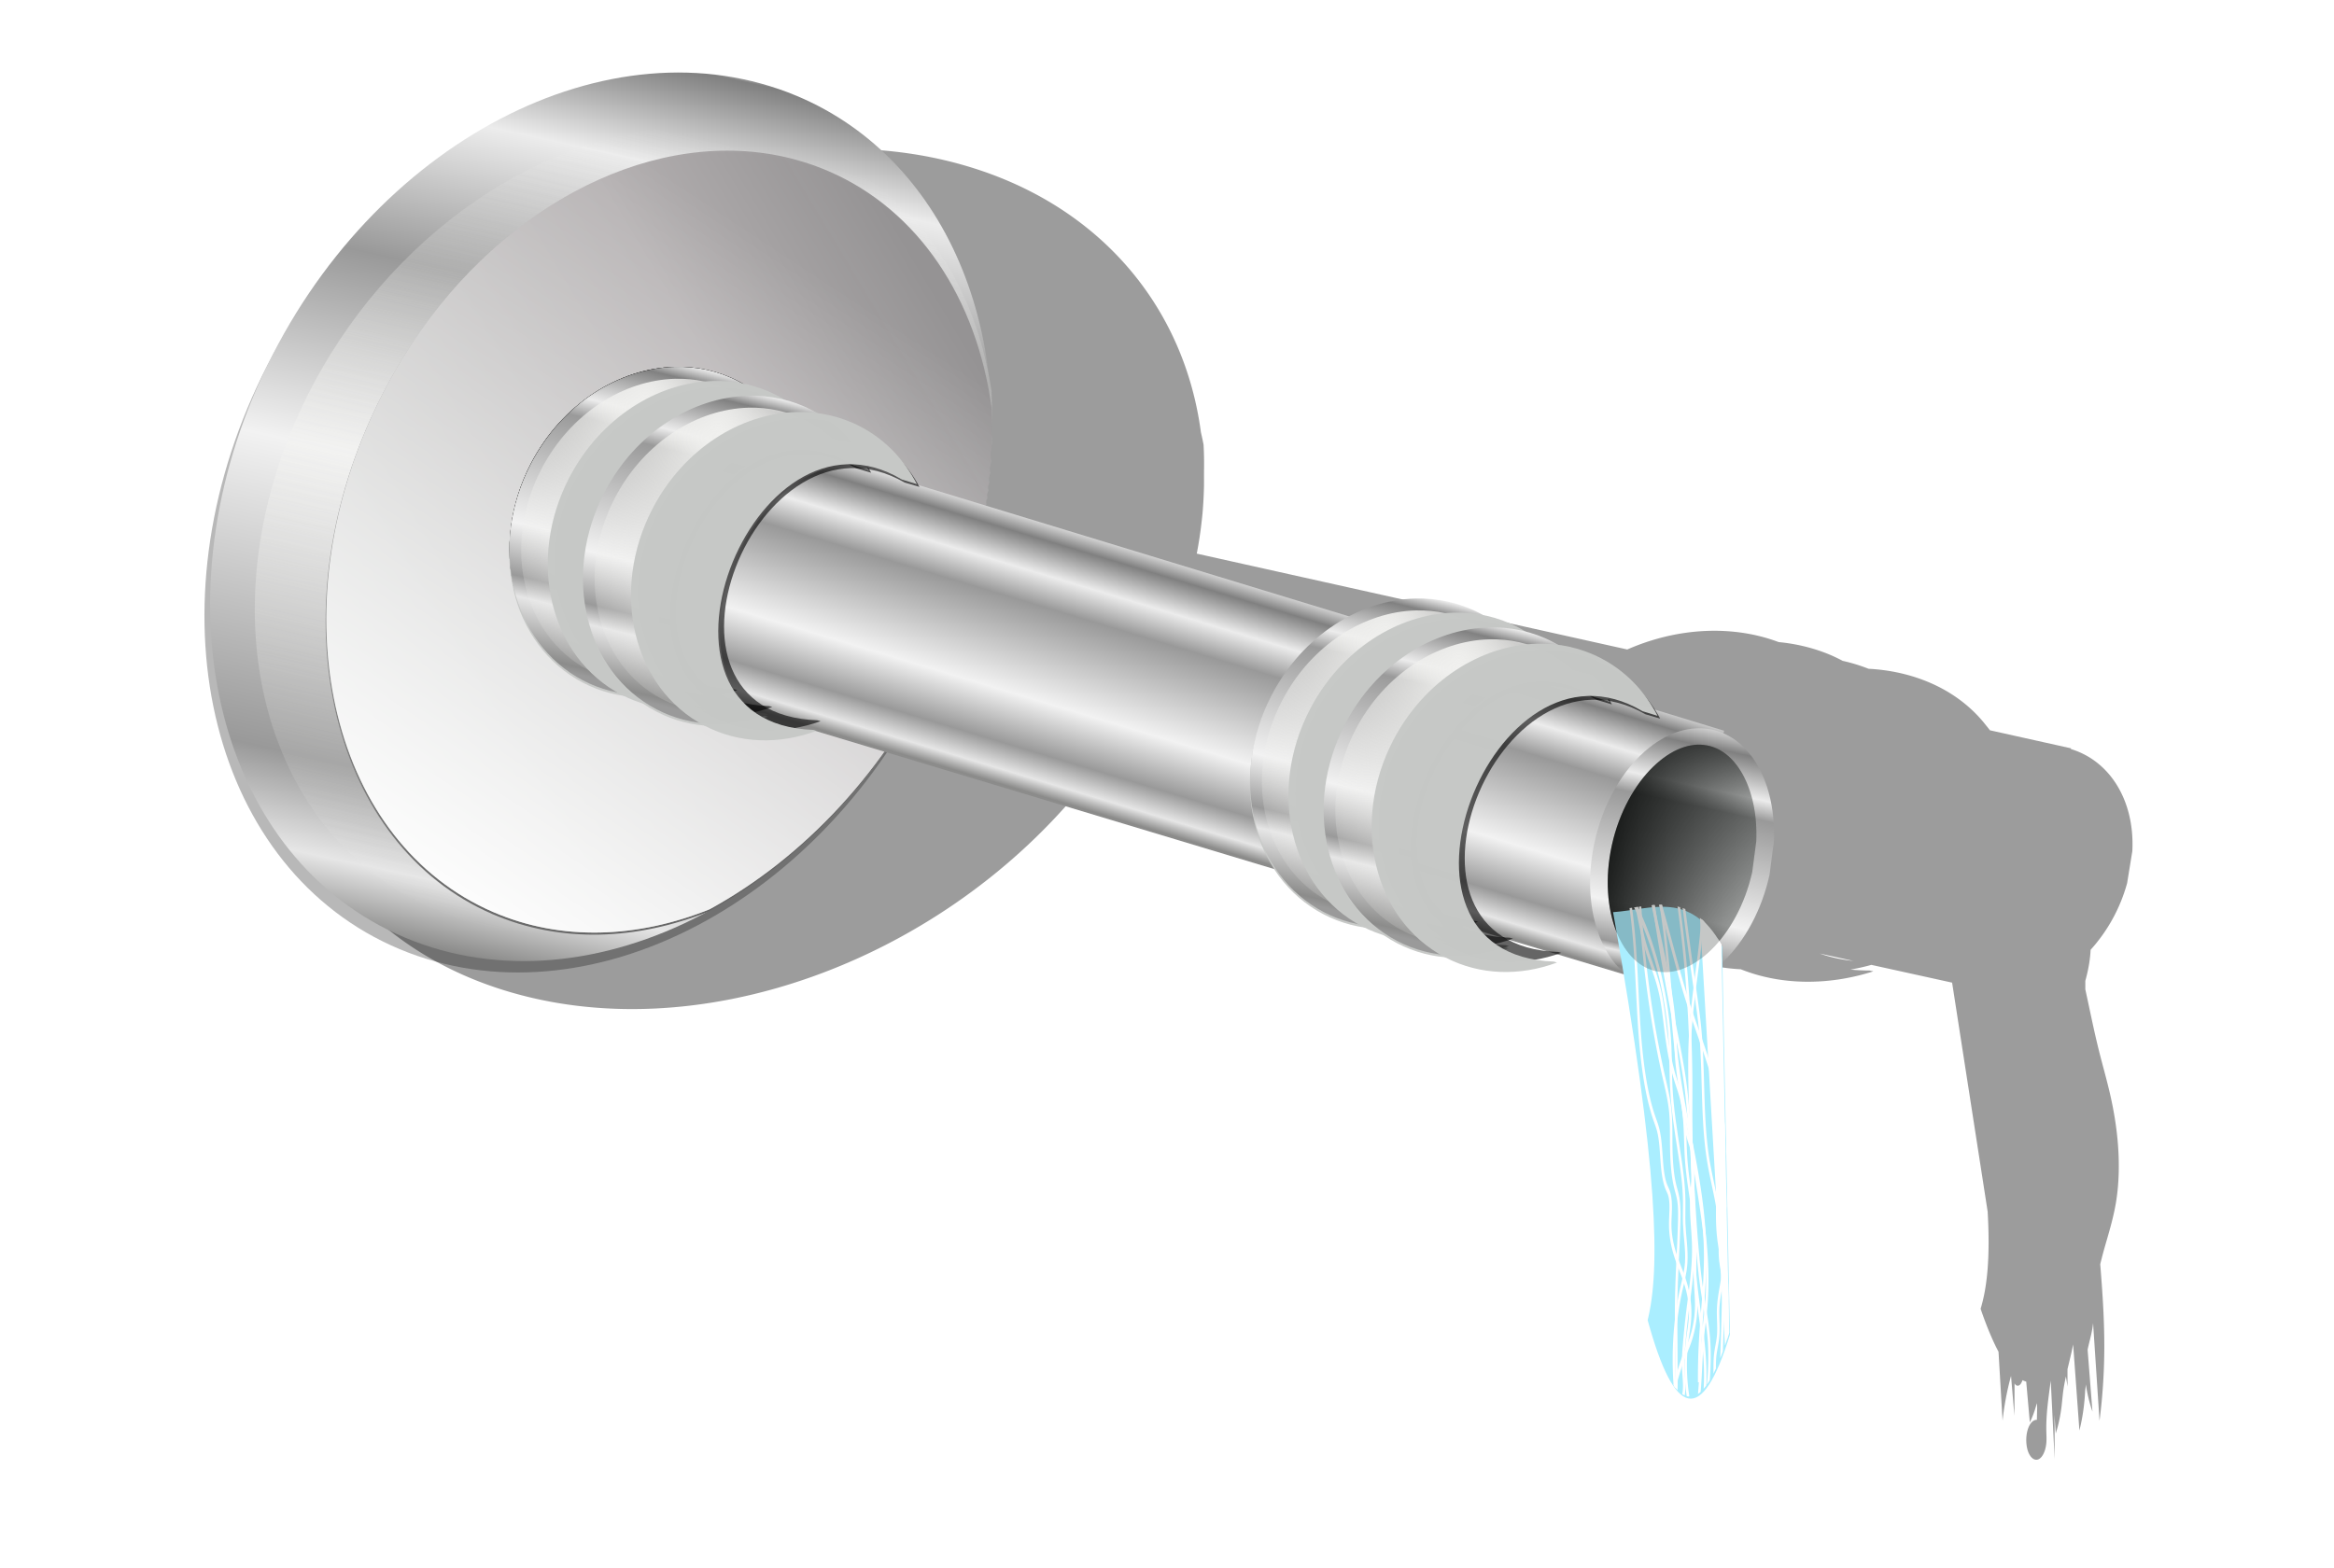 <svg xmlns="http://www.w3.org/2000/svg" xmlns:xlink="http://www.w3.org/1999/xlink" viewBox="0 0 744.09 500"><defs><linearGradient id="a"><stop offset="0" stop-color="#999"/><stop offset=".022" stop-color="#8b8b8a"/><stop offset=".19" stop-color="#e6e6e6"/><stop offset=".251" stop-color="#999"/><stop offset=".408" stop-color="#f2f2f2"/><stop offset=".768" stop-color="#999"/><stop offset=".827" stop-color="#ececec"/><stop offset=".955" stop-color="gray"/><stop offset="1" stop-color="#f2f2f2"/></linearGradient><linearGradient id="f" y2="1512.4" gradientUnits="userSpaceOnUse" x2="-184.29" gradientTransform="translate(-157.14 -65.714)" y1="1668.1" x1="-444.29"><stop offset="0" stop-color="#c6c8c6" stop-opacity=".992"/><stop offset=".675" stop-color="#b5b1b2"/><stop offset="1" stop-color="#959394" stop-opacity=".992"/></linearGradient><linearGradient id="e" y2="1403" gradientUnits="userSpaceOnUse" x2="136.08" y1="1747.8" x1="202.59"><stop offset="0" stop-color="#999"/><stop offset=".022" stop-color="#8b8b8a"/><stop offset=".092" stop-color="#e6e6e6"/><stop offset=".192" stop-color="#999"/><stop offset=".516" stop-color="#f2f2f2"/><stop offset=".727" stop-color="#999"/><stop offset=".884" stop-color="#ececec"/><stop offset=".988" stop-color="gray"/><stop offset="1" stop-color="#f2f2f2"/></linearGradient><linearGradient id="i" y2="1432.6" gradientUnits="userSpaceOnUse" x2="-386.24" y1="1696.1" x1="-560.28"><stop offset="0" stop-color="#fff"/><stop offset="1" stop-color="#fff" stop-opacity="0"/></linearGradient><linearGradient id="n" y2="1627.6" xlink:href="#a" gradientUnits="userSpaceOnUse" x2="-216.88" gradientTransform="translate(93.944 73.741)" y1="1761" x1="-249.09"/><linearGradient id="b"><stop offset="0" stop-color="#f0f0ee"/><stop offset="1" stop-color="#f0f0ee" stop-opacity="0"/></linearGradient><linearGradient id="p" y2="1608.3" gradientUnits="userSpaceOnUse" x2="-2.095" y1="1735" x1="-5.474"><stop offset="0" stop-color="#999"/><stop offset=".057" stop-color="#8b8b8a"/><stop offset=".111" stop-color="#e6e6e6"/><stop offset=".137" stop-color="#999"/><stop offset=".283" stop-color="#f2f2f2"/><stop offset=".685" stop-color="#999"/><stop offset=".757" stop-color="#ececec"/><stop offset=".905" stop-color="gray"/><stop offset="1" stop-color="#f2f2f2"/></linearGradient><linearGradient id="q" y2="1662.3" gradientUnits="userSpaceOnUse" x2="36.184" y1="1670" x1="-47.763"><stop offset="0"/><stop offset="1" stop-opacity="0"/></linearGradient><linearGradient id="j" y2="1679.3" gradientUnits="userSpaceOnUse" x2="-146.86" gradientTransform="translate(-174.29 -158.57)" y1="1796.5" x1="-182.23"><stop offset="0" stop-color="#999"/><stop offset=".082" stop-color="#8b8b8a"/><stop offset=".131" stop-color="#e6e6e6"/><stop offset=".22" stop-color="#999"/><stop offset=".392" stop-color="#f2f2f2"/><stop offset=".705" stop-color="#999"/><stop offset=".811" stop-color="#ececec"/><stop offset=".925" stop-color="gray"/><stop offset="1" stop-color="#f2f2f2"/></linearGradient><linearGradient id="h" y2="1360" gradientUnits="userSpaceOnUse" x2="-466.48" y1="1702.2" x1="-544.53"><stop offset="0" stop-color="#f2f2f0" stop-opacity="0"/><stop offset=".541" stop-color="#f2f2f0"/><stop offset="1" stop-color="#f2f2f0" stop-opacity="0"/></linearGradient><filter id="d" color-interpolation-filters="sRGB"><feGaussianBlur stdDeviation="4.547"/></filter><filter id="c" color-interpolation-filters="sRGB"><feGaussianBlur stdDeviation="8.107"/></filter><filter id="g" color-interpolation-filters="sRGB"><feGaussianBlur stdDeviation="6.473"/></filter><filter id="l" color-interpolation-filters="sRGB"><feGaussianBlur stdDeviation="1.288"/></filter><filter id="k" color-interpolation-filters="sRGB"><feGaussianBlur stdDeviation="1.293"/></filter><filter id="m" color-interpolation-filters="sRGB"><feGaussianBlur stdDeviation="1.718"/></filter><filter id="t" height="1.412" width="1.583" color-interpolation-filters="sRGB" y="-.206" x="-.292"><feGaussianBlur stdDeviation="9.368"/></filter><filter id="s" color-interpolation-filters="sRGB"><feGaussianBlur stdDeviation=".905"/></filter><radialGradient id="o" xlink:href="#b" gradientUnits="userSpaceOnUse" cy="1665.7" cx="-213.58" gradientTransform="matrix(-.099 2.797 -1.535 -.054 2383.7 2404.1)" r="50.618"/><clipPath id="r" clipPathUnits="userSpaceOnUse"><path d="M20.744 1714.5c16.168-.476 31.126-3.625 44.366 5.69l3.19 64.46c-11.418 15.152-22.572 13.862-33.487-2.419 5.043-8.342 4.727-24.522-14.07-67.731z" fill="#0ff"/></clipPath></defs><path d="M-407.83 1344.8c-65.681.133-135.23 47.326-171.97 122.41-.047.091-.078.19-.125.281-.051.105-.105.208-.156.313-1.465 2.858-2.914 5.746-4.281 8.687-45.333 97.52-18.557 203.19 59.78 236 68.352 28.628 153.38-7.66 204.06-82.156l163.44 49.25c5.042 7.438 11.774 13.636 20.031 17.937a53.845 53.845 0 0017.188 5.531 53.792 53.792 0 008.032 3.22 54.31 54.31 0 005.594 3.374c6.398 3.334 13.205 5.242 20.124 5.875h.032c.033.017.06.045.094.063 14.646 7.631 31.413 7.881 46.843 2.156l-1.312-.406a61.789 61.789 0 01-5.375-.406c-.465-.058-.92-.12-1.375-.188a65.006 65.006 0 007.375-1.875l28.594 8.625 12.594 101.34c.948 20.691-.238 33.635-2.5 42.812 2.108 7.712 4.218 14.07 6.344 19.094l1.437 30.438c.598-6.85 1.627-13.48 3-19.625l1.188 17.562c.034-4.74.052-9.478.062-14.219.104.215.223.411.344.563.394.493.854.599 1.281.312.495-.332.909-1.19 1.188-2.25.441.286.87.52 1.312.688l1.281 18c1.014-2.478 1.823-5.345 2.5-8.438l.094 1.782-.094 5.625c-.686-.088-1.373.315-1.968 1.156-.596.84-1.093 2.126-1.407 3.625-.313 1.499-.443 3.198-.375 4.875.07 1.677.321 3.31.75 4.625.43 1.316 1.036 2.31 1.688 2.844.652.533 1.366.609 2.031.187.665-.421 1.254-1.322 1.719-2.562.465-1.24.79-2.808.906-4.469.118-1.69.032-3.443 0-5.156-.14-7.57.78-14.904 1.563-22.281l1.375 34.625V1922.3c0-2.376-.04-4.75-.063-7.125l.469 8.156c.988-3.76 1.7-7.945 2.094-12.313.153-1.704.277-3.425.437-5.125.245-2.602.636-5.108 1.063-7.562l.593 4.468c-.035-2.563-.04-5.123-.03-7.687.684-3.593 1.422-7.156 2-10.844l2.218 38.03c1.236-6.056 1.954-12.735 2.094-19.5v2.063c.069-.943.135-1.894.187-2.844.526 4.293 1.307 8.372 2.344 12.063l-1.719-27.344c.536-3.232 1.295-6.255 1.719-9.593.085-.67.158-1.349.219-2.032l2.28 43.094a319.572 319.572 0 001.688-30.813c.083-12.824-.608-25.567-1.437-38.25.485-2.447.986-4.859 1.531-7.218 1.516-6.559 3.157-13.07 4.094-20.25 1.006-7.715 1.16-16.004.719-24.031s-1.463-15.796-2.813-23.187c-1.275-6.986-2.83-13.64-4.187-20.531-1.684-8.55-3.093-17.437-4.625-26.156v-3.75c1.19-5.32 1.73-9.77 1.875-13.656 5.857-7.885 10.464-17.858 12.938-29.062l1.843-14.094c.89-22.111-7.877-39.965-21.78-45.594l.062-.313-28.72-8.75c-.423-.682-.828-1.369-1.28-2.031-5.219-8.573-12.486-15.663-21.531-20.375-6.405-3.337-13.23-5.268-20.156-5.906-.03-.015-.065-.016-.094-.031a53.982 53.982 0 00-9.094-3.719c-1.773-1.218-3.624-2.365-5.562-3.375a54.018 54.018 0 00-17.125-5.531c-8.191-4.062-17.016-5.857-25.875-5.625-9.451.247-18.931 2.819-27.75 7.406l-152.5-46.5a219.35 219.35 0 001.781-14.688c.051-.588.11-1.163.156-1.75.054-.684.11-1.38.156-2.063.036-.522.062-1.04.094-1.562a207.45 207.45 0 00.313-7.125c.024-.894.05-1.798.062-2.688.004-.292-.003-.582 0-.875.01-.967.004-1.911 0-2.875 0-.207.002-.417 0-.625-.004-.575.01-1.145 0-1.718.067-4.044.025-8.036-.156-12-.275-1.862-.6-3.698-.938-5.532-5.84-54.719-34.866-99.576-80.719-118.78-15.912-6.664-32.704-9.815-49.78-9.78zm349.72 364.56l11.906 3.594c-4.487-.722-8.446-1.95-11.906-3.594z" transform="matrix(.9 -.02 0 .723 632.454 -932.95)" opacity=".623" filter="url(#c)" fill-opacity=".992"/><path d="M297.14 1573.8c0 94.677-58.523 171.43-130.71 171.43-72.191 0-130.71-76.751-130.71-171.43 0-94.677 58.523-171.43 130.71-171.43 59.317 0 111.2 52.382 126.37 127.59" transform="matrix(.825 .346 -.364 .783 625.347 -1121.433)" opacity=".529" filter="url(#d)" fill-opacity=".992"/><path d="M297.14 1573.8c0 94.677-58.523 171.43-130.71 171.43-72.191 0-130.71-76.751-130.71-171.43 0-94.677 58.523-171.43 130.71-171.43 59.317 0 111.2 52.382 126.37 127.59" transform="matrix(.825 .346 -.364 .783 627.16 -1125.06)" fill="url(#e)"/><path d="M231.511 48.579c-43.616.09-89.825 32.953-113.344 84.973-29.513 65.281-12.102 136.004 38.899 157.971 21.704 9.347 45.989 8.35 69.005-.903 29.826-16.332 56.506-44.296 73.283-80.388l12.38-35.833c3.495-15.085 4.853-29.882 4.253-43.96-4.766-34.719-23.335-62.965-52.04-75.327-10.359-4.46-21.317-6.557-32.435-6.534z" fill="#666"/><path d="M-439.51 1371.4c-57.36.12-118.13 43.337-149.06 111.75-38.813 85.852-15.916 178.86 51.156 207.75 28.543 12.292 60.481 10.981 90.75-1.188 39.225-21.478 74.311-58.254 96.375-105.72l16.281-47.124c4.597-19.838 6.383-39.298 5.594-57.812-6.268-45.66-30.688-82.806-68.438-99.063-13.624-5.868-28.035-8.625-42.656-8.594z" fill="url(#f)" transform="translate(565.71 -994.22) scale(.76)"/><path d="M-451.46 1361.4c-63.522.123-130.84 44.658-165.09 115.16-42.983 88.469-17.622 184.3 56.656 214.06 17.945 7.19 37.095 9.89 56.438 8.563-11.63-.875-23.049-3.58-33.969-8.282-67.072-28.885-89.97-121.9-51.156-207.75 30.929-68.413 91.703-111.63 149.06-111.75 14.621-.03 29.032 2.727 42.656 8.594 37.749 16.257 62.169 53.403 68.438 99.062.075 1.756.128 3.508.156 5.281.067-4.043.026-8.035-.156-12-6.941-47.05-34.007-85.34-75.812-102.09-15.088-6.046-31.027-8.875-47.219-8.843z" opacity=".7" filter="url(#g)" fill="url(#h)" transform="translate(565.71 -994.22) scale(.76)"/><path d="M-439.51 1371.4c-57.36.12-118.13 43.337-149.06 111.75-38.813 85.852-15.916 178.86 51.156 207.75 28.543 12.292 60.481 10.981 90.75-1.188 39.225-21.478 74.311-58.254 96.375-105.72l16.281-47.124c4.597-19.838 6.383-39.298 5.594-57.812-6.268-45.66-30.688-82.806-68.438-99.063-13.624-5.868-28.035-8.625-42.656-8.594z" fill="url(#i)" transform="translate(565.71 -994.22) scale(.76)"/><path d="M-365.42 1509.8c-63.017-37.567-116.52 102.19-37.143 105l355.71 107.14 25.714-107.14z" fill="url(#j)" transform="translate(565.71 -994.22) scale(.76)"/><g transform="translate(321.04 -1174.706) scale(.76)" filter="url(#k)"><path transform="matrix(.984 0 0 .95 -3.346 85.562)" d="M-136.31 1702.7c-23.536.615-47.343 15.574-60.312 40.469-18.045 34.636-8.275 75.418 21.812 91.094 14.647 7.631 31.414 7.881 46.844 2.156l-1.313-.406c-79.38-2.811-25.86-142.57 37.156-105l6.313 1.938c-5.282-10.266-13.319-18.74-23.656-24.125-8.462-4.41-17.634-6.366-26.844-6.125z" opacity=".779" filter="url(#l)" fill-opacity=".992"/><path d="M-139.34 1699.6c-23.536.615-47.343 15.574-60.312 40.469-18.045 34.636-8.275 75.418 21.812 91.094 14.647 7.631 31.414 7.881 46.844 2.156l-1.312-.406c-79.381-2.811-25.86-142.57 37.156-105l6.312 1.938c-5.282-10.267-13.319-18.74-23.656-24.126-8.462-4.408-17.634-6.365-26.844-6.124z" fill-opacity=".992"/><path d="M-139.34 1699.6c-23.536.615-47.343 15.574-60.312 40.469-18.045 34.636-8.275 75.418 21.812 91.094 14.647 7.631 31.414 7.881 46.844 2.156l-1.312-.406c-79.381-2.811-25.86-142.57 37.156-105l6.312 1.938c-5.282-10.267-13.319-18.74-23.656-24.126-8.462-4.408-17.634-6.365-26.844-6.124z" fill-opacity=".992"/><path d="M-139.22 1704.6c-21.533.563-43.862 14.395-56.062 37.812-16.974 32.58-7.645 70.181 19.719 84.438 6.582 3.429 13.639 5.196 20.812 5.5-8.94-4.65-15.257-11.823-18.688-20.406-5.8-14.51-4.303-32.143 1.688-48.312 5.99-16.17 16.564-31.057 30.438-39.688 11.205-6.971 24.859-9.368 38.75-4.687-3.554-3.607-7.627-6.702-12.22-9.094-7.696-4.01-16.011-5.783-24.437-5.563z" filter="url(#m)"/></g><path d="M-136.31 1702.7c-23.536.615-47.343 15.574-60.312 40.469-18.045 34.636-8.275 75.418 21.812 91.094 14.647 7.631 31.414 7.881 46.844 2.156l-1.313-.406c-79.38-2.811-25.86-142.57 37.156-105l6.313 1.938c-5.282-10.266-13.319-18.74-23.656-24.125-8.462-4.41-17.634-6.366-26.844-6.125z" transform="matrix(.748 0 0 .722 318.495 -1109.646)" opacity=".779" filter="url(#l)" fill-opacity=".992"/><path d="M215.087 117.653c-17.897.467-36 11.842-45.861 30.772-13.721 26.337-6.292 57.347 16.586 69.267 11.137 5.802 23.886 5.992 35.62 1.64l-.999-.31c-60.36-2.137-19.663-108.408 28.253-79.84l4.8 1.473c-4.016-7.806-10.127-14.25-17.988-18.345-6.434-3.352-13.408-4.84-20.411-4.657z" fill-opacity=".992" fill="#c6c8c6"/><path d="M-139.34 1699.6c-23.536.615-47.343 15.574-60.312 40.469-18.045 34.636-8.275 75.418 21.812 91.094 14.647 7.631 31.414 7.881 46.844 2.156l-1.312-.406c-79.381-2.811-25.86-142.57 37.156-105l6.312 1.938c-5.282-10.267-13.319-18.74-23.656-24.126-8.462-4.408-17.634-6.365-26.844-6.124z" fill-opacity=".992" fill="url(#n)" transform="translate(321.04 -1174.706) scale(.76)"/><path d="M-139.22 1704.6c-21.533.563-43.862 14.395-56.062 37.812-16.974 32.58-7.645 70.181 19.719 84.438 6.582 3.429 13.639 5.196 20.812 5.5-8.94-4.65-15.257-11.823-18.688-20.406-5.8-14.51-4.303-32.143 1.688-48.312 5.99-16.17 16.564-31.057 30.438-39.688 11.205-6.971 24.859-9.368 38.75-4.687-3.554-3.607-7.627-6.702-12.22-9.094-7.696-4.01-16.011-5.783-24.437-5.563z" filter="url(#m)" fill="url(#o)" transform="translate(321.04 -1174.706) scale(.76)"/><path transform="matrix(.748 0 0 .722 330.783 -1105.806)" d="M-136.31 1702.7c-23.536.615-47.343 15.574-60.312 40.469-18.045 34.636-8.275 75.418 21.812 91.094 14.647 7.631 31.414 7.881 46.844 2.156l-1.313-.406c-79.38-2.811-25.86-142.57 37.156-105l6.313 1.938c-5.282-10.266-13.319-18.74-23.656-24.125-8.462-4.41-17.634-6.366-26.844-6.125z" opacity=".779" filter="url(#l)" fill-opacity=".992"/><path d="M227.374 121.493c-17.896.467-35.999 11.842-45.86 30.772-13.721 26.337-6.292 57.347 16.585 69.267 11.138 5.802 23.887 5.992 35.62 1.64l-.998-.31c-60.36-2.137-19.664-108.408 28.253-79.84l4.8 1.473c-4.016-7.806-10.127-14.25-17.988-18.345-6.434-3.352-13.408-4.84-20.412-4.657z" fill-opacity=".992" fill="#c6c8c6"/><path d="M-139.34 1699.6c-23.536.615-47.343 15.574-60.312 40.469-18.045 34.636-8.275 75.418 21.812 91.094 14.647 7.631 31.414 7.881 46.844 2.156l-1.312-.406c-79.381-2.811-25.86-142.57 37.156-105l6.312 1.938c-5.282-10.267-13.319-18.74-23.656-24.126-8.462-4.408-17.634-6.365-26.844-6.124z" fill="url(#n)" fill-opacity=".992" transform="translate(333.327 -1170.866) scale(.76)"/><path d="M-139.22 1704.6c-21.533.563-43.862 14.395-56.062 37.812-16.974 32.58-7.645 70.181 19.719 84.438 6.582 3.429 13.639 5.196 20.812 5.5-8.94-4.65-15.257-11.823-18.688-20.406-5.8-14.51-4.303-32.143 1.688-48.312 5.99-16.17 16.564-31.057 30.438-39.688 11.205-6.971 24.859-9.368 38.75-4.687-3.554-3.607-7.627-6.702-12.22-9.094-7.696-4.01-16.011-5.783-24.437-5.563z" filter="url(#m)" fill="url(#o)" transform="translate(333.327 -1170.866) scale(.76)"/><path d="M-136.31 1702.7c-23.536.615-47.343 15.574-60.312 40.469-18.045 34.636-8.275 75.418 21.812 91.094 14.647 7.631 31.414 7.881 46.844 2.156l-1.313-.406c-79.38-2.811-25.86-142.57 37.156-105l6.313 1.938c-5.282-10.266-13.319-18.74-23.656-24.125-8.462-4.41-17.634-6.366-26.844-6.125z" transform="matrix(.748 0 0 .722 341.923 -1100.43)" opacity=".779" filter="url(#l)" fill-opacity=".992"/><path d="M238.514 126.869c-17.896.467-35.999 11.842-45.86 30.772-13.722 26.337-6.293 57.347 16.585 69.267 11.138 5.802 23.887 5.992 35.62 1.64l-.998-.31c-60.36-2.137-19.664-108.408 28.253-79.84l4.8 1.473c-4.017-7.806-10.128-14.25-17.988-18.345-6.434-3.352-13.409-4.84-20.412-4.657z" fill-opacity=".992" fill="#c6c8c6"/><path d="M-139.34 1699.6c-23.536.615-47.343 15.574-60.312 40.469-18.045 34.636-8.275 75.418 21.812 91.094 14.647 7.631 31.414 7.881 46.844 2.156l-1.312-.406c-79.381-2.811-25.86-142.57 37.156-105l6.312 1.938c-5.282-10.267-13.319-18.74-23.656-24.126-8.462-4.408-17.634-6.365-26.844-6.124z" fill="url(#n)" fill-opacity=".992" transform="translate(344.467 -1165.49) scale(.76)"/><path d="M-139.22 1704.6c-21.533.563-43.862 14.395-56.062 37.812-16.974 32.58-7.645 70.181 19.719 84.438 6.582 3.429 13.639 5.196 20.812 5.5-8.94-4.65-15.257-11.823-18.688-20.406-5.8-14.51-4.303-32.143 1.688-48.312 5.99-16.17 16.564-31.057 30.438-39.688 11.205-6.971 24.859-9.368 38.75-4.687-3.554-3.607-7.627-6.702-12.22-9.094-7.696-4.01-16.011-5.783-24.437-5.563z" filter="url(#m)" fill="url(#o)" transform="translate(344.467 -1165.49) scale(.76)"/><g><path transform="matrix(.748 0 0 .722 357.32 -1095.905)" d="M-136.31 1702.7c-23.536.615-47.343 15.574-60.312 40.469-18.045 34.636-8.275 75.418 21.812 91.094 14.647 7.631 31.414 7.881 46.844 2.156l-1.313-.406c-79.38-2.811-25.86-142.57 37.156-105l6.313 1.938c-5.282-10.266-13.319-18.74-23.656-24.125-8.462-4.41-17.634-6.366-26.844-6.125z" opacity=".779" filter="url(#l)" fill-opacity=".992"/><path d="M253.912 131.393c-17.896.468-36 11.842-45.86 30.772-13.722 26.337-6.293 57.347 16.585 69.267 11.137 5.803 23.887 5.993 35.62 1.64l-.998-.31c-60.36-2.137-19.664-108.408 28.253-79.84l4.8 1.473c-4.017-7.806-10.128-14.25-17.988-18.344-6.435-3.353-13.409-4.84-20.412-4.658z" fill-opacity=".992" fill="#c6c8c6"/><path d="M-139.34 1699.6c-23.536.615-47.343 15.574-60.312 40.469-18.045 34.636-8.275 75.418 21.812 91.094 14.647 7.631 31.414 7.881 46.844 2.156l-1.312-.406c-79.381-2.811-25.86-142.57 37.156-105l6.312 1.938c-5.282-10.267-13.319-18.74-23.656-24.126-8.462-4.408-17.634-6.365-26.844-6.124z" fill="url(#n)" fill-opacity=".992" transform="translate(359.865 -1160.966) scale(.76)"/><path d="M-139.22 1704.6c-21.533.563-43.862 14.395-56.062 37.812-16.974 32.58-7.645 70.181 19.719 84.438 6.582 3.429 13.639 5.196 20.812 5.5-8.94-4.65-15.257-11.823-18.688-20.406-5.8-14.51-4.303-32.143 1.688-48.312 5.99-16.17 16.564-31.057 30.438-39.688 11.205-6.971 24.859-9.368 38.75-4.687-3.554-3.607-7.627-6.702-12.22-9.094-7.696-4.01-16.011-5.783-24.437-5.563z" filter="url(#m)" fill="url(#o)" transform="translate(359.865 -1160.966) scale(.76)"/></g><g><path d="M33.335 1673.1c0 33.752-17.186 61.114-38.386 61.114s-38.386-27.362-38.386-61.114 17.186-61.114 38.386-61.114c17.419 0 32.655 18.674 37.109 45.485" transform="matrix(.726 .138 -.149 .673 789.219 -851.586)" fill="url(#p)"/><path d="M-5.063 1619.6c-7.346 0-14.698 4.758-20.719 14.344-6.02 9.585-10.094 23.595-10.094 39.188 0 15.592 4.072 29.594 10.094 39.187 6.023 9.594 13.376 14.375 20.72 14.375 7.342 0 14.72-4.78 20.75-14.375 6.012-9.568 10.071-23.524 10.093-39.062l-1.187-14.5c-.006-.034-.026-.06-.031-.094-2.053-12.263-6.572-22.433-12.062-29.156-5.506-6.742-11.555-9.906-17.562-9.906z" transform="matrix(.726 .138 -.149 .673 789.219 -851.586)" fill="url(#q)"/></g><g><path transform="matrix(.748 0 0 .722 554.628 -1035.774)" d="M-136.31 1702.7c-23.536.615-47.343 15.574-60.312 40.469-18.045 34.636-8.275 75.418 21.812 91.094 14.647 7.631 31.414 7.881 46.844 2.156l-1.313-.406c-79.38-2.811-25.86-142.57 37.156-105l6.313 1.938c-5.282-10.266-13.319-18.74-23.656-24.125-8.462-4.41-17.634-6.366-26.844-6.125z" opacity=".779" filter="url(#l)" fill-opacity=".992"/><path d="M451.22 191.525c-17.897.467-36 11.842-45.861 30.772-13.721 26.337-6.292 57.347 16.586 69.267 11.137 5.802 23.886 5.992 35.62 1.64l-.999-.31c-60.36-2.137-19.663-108.408 28.253-79.84l4.8 1.473c-4.016-7.806-10.127-14.25-17.987-18.345-6.435-3.352-13.41-4.84-20.412-4.657z" fill-opacity=".992" fill="#c6c8c6"/><path d="M-139.34 1699.6c-23.536.615-47.343 15.574-60.312 40.469-18.045 34.636-8.275 75.418 21.812 91.094 14.647 7.631 31.414 7.881 46.844 2.156l-1.312-.406c-79.381-2.811-25.86-142.57 37.156-105l6.312 1.938c-5.282-10.267-13.319-18.74-23.656-24.126-8.462-4.408-17.634-6.365-26.844-6.124z" fill="url(#n)" fill-opacity=".992" transform="translate(557.172 -1100.834) scale(.76)"/><path d="M-139.22 1704.6c-21.533.563-43.862 14.395-56.062 37.812-16.974 32.58-7.645 70.181 19.719 84.438 6.582 3.429 13.639 5.196 20.812 5.5-8.94-4.65-15.257-11.823-18.688-20.406-5.8-14.51-4.303-32.143 1.688-48.312 5.99-16.17 16.564-31.057 30.438-39.688 11.205-6.971 24.859-9.368 38.75-4.687-3.554-3.607-7.627-6.702-12.22-9.094-7.696-4.01-16.011-5.783-24.437-5.563z" filter="url(#m)" fill="url(#o)" transform="translate(557.172 -1100.834) scale(.76)"/></g><g><path d="M-136.31 1702.7c-23.536.615-47.343 15.574-60.312 40.469-18.045 34.636-8.275 75.418 21.812 91.094 14.647 7.631 31.414 7.881 46.844 2.156l-1.313-.406c-79.38-2.811-25.86-142.57 37.156-105l6.313 1.938c-5.282-10.266-13.319-18.74-23.656-24.125-8.462-4.41-17.634-6.366-26.844-6.125z" transform="matrix(.748 0 0 .722 566.918 -1031.934)" opacity=".779" filter="url(#l)" fill-opacity=".992"/><path d="M463.51 195.365c-17.897.467-36 11.842-45.86 30.772-13.722 26.337-6.293 57.347 16.585 69.267 11.137 5.802 23.887 5.992 35.62 1.64l-.999-.31c-60.36-2.137-19.663-108.408 28.253-79.84l4.8 1.473c-4.016-7.806-10.127-14.25-17.987-18.345-6.435-3.352-13.41-4.84-20.412-4.657z" fill-opacity=".992" fill="#c6c8c6"/><path d="M-139.34 1699.6c-23.536.615-47.343 15.574-60.312 40.469-18.045 34.636-8.275 75.418 21.812 91.094 14.647 7.631 31.414 7.881 46.844 2.156l-1.312-.406c-79.381-2.811-25.86-142.57 37.156-105l6.312 1.938c-5.282-10.267-13.319-18.74-23.656-24.126-8.462-4.408-17.634-6.365-26.844-6.124z" fill="url(#n)" fill-opacity=".992" transform="translate(569.462 -1096.994) scale(.76)"/><path d="M-139.22 1704.6c-21.533.563-43.862 14.395-56.062 37.812-16.974 32.58-7.645 70.181 19.719 84.438 6.582 3.429 13.639 5.196 20.812 5.5-8.94-4.65-15.257-11.823-18.688-20.406-5.8-14.51-4.303-32.143 1.688-48.312 5.99-16.17 16.564-31.057 30.438-39.688 11.205-6.971 24.859-9.368 38.75-4.687-3.554-3.607-7.627-6.702-12.22-9.094-7.696-4.01-16.011-5.783-24.437-5.563z" filter="url(#m)" fill="url(#o)" transform="translate(569.462 -1096.994) scale(.76)"/></g><g><path transform="matrix(.748 0 0 .722 578.056 -1026.558)" d="M-136.31 1702.7c-23.536.615-47.343 15.574-60.312 40.469-18.045 34.636-8.275 75.418 21.812 91.094 14.647 7.631 31.414 7.881 46.844 2.156l-1.313-.406c-79.38-2.811-25.86-142.57 37.156-105l6.313 1.938c-5.282-10.266-13.319-18.74-23.656-24.125-8.462-4.41-17.634-6.366-26.844-6.125z" opacity=".779" filter="url(#l)" fill-opacity=".992"/><path d="M474.647 200.74c-17.896.468-35.999 11.843-45.86 30.773-13.722 26.337-6.293 57.347 16.585 69.267 11.138 5.802 23.887 5.992 35.62 1.64l-.998-.31c-60.36-2.137-19.664-108.408 28.253-79.84l4.8 1.473c-4.017-7.806-10.128-14.25-17.988-18.345-6.434-3.352-13.409-4.84-20.412-4.657z" fill-opacity=".992" fill="#c6c8c6"/><path d="M-139.34 1699.6c-23.536.615-47.343 15.574-60.312 40.469-18.045 34.636-8.275 75.418 21.812 91.094 14.647 7.631 31.414 7.881 46.844 2.156l-1.312-.406c-79.381-2.811-25.86-142.57 37.156-105l6.312 1.938c-5.282-10.267-13.319-18.74-23.656-24.126-8.462-4.408-17.634-6.365-26.844-6.124z" fill="url(#n)" fill-opacity=".992" transform="translate(580.6 -1091.618) scale(.76)"/><path d="M-139.22 1704.6c-21.533.563-43.862 14.395-56.062 37.812-16.974 32.58-7.645 70.181 19.719 84.438 6.582 3.429 13.639 5.196 20.812 5.5-8.94-4.65-15.257-11.823-18.688-20.406-5.8-14.51-4.303-32.143 1.688-48.312 5.99-16.17 16.564-31.057 30.438-39.688 11.205-6.971 24.859-9.368 38.75-4.687-3.554-3.607-7.627-6.702-12.22-9.094-7.696-4.01-16.011-5.783-24.437-5.563z" filter="url(#m)" fill="url(#o)" transform="translate(580.6 -1091.618) scale(.76)"/></g><g><path d="M-136.31 1702.7c-23.536.615-47.343 15.574-60.312 40.469-18.045 34.636-8.275 75.418 21.812 91.094 14.647 7.631 31.414 7.881 46.844 2.156l-1.313-.406c-79.38-2.811-25.86-142.57 37.156-105l6.313 1.938c-5.282-10.266-13.319-18.74-23.656-24.125-8.462-4.41-17.634-6.366-26.844-6.125z" transform="matrix(.748 0 0 .722 593.449 -1022.026)" opacity=".779" filter="url(#l)" fill-opacity=".992"/><path d="M490.04 205.272c-17.896.468-35.999 11.843-45.86 30.773-13.721 26.337-6.292 57.347 16.586 69.267 11.137 5.802 23.886 5.992 35.62 1.64l-.999-.31c-60.36-2.137-19.663-108.409 28.253-79.84l4.8 1.473c-4.016-7.807-10.127-14.25-17.988-18.345-6.434-3.352-13.408-4.84-20.411-4.657z" fill-opacity=".992" fill="#c6c8c6"/><path d="M-139.34 1699.6c-23.536.615-47.343 15.574-60.312 40.469-18.045 34.636-8.275 75.418 21.812 91.094 14.647 7.631 31.414 7.881 46.844 2.156l-1.312-.406c-79.381-2.811-25.86-142.57 37.156-105l6.312 1.938c-5.282-10.267-13.319-18.74-23.656-24.126-8.462-4.408-17.634-6.365-26.844-6.124z" fill="url(#n)" fill-opacity=".992" transform="translate(595.993 -1087.086) scale(.76)"/><path d="M-139.22 1704.6c-21.533.563-43.862 14.395-56.062 37.812-16.974 32.58-7.645 70.181 19.719 84.438 6.582 3.429 13.639 5.196 20.812 5.5-8.94-4.65-15.257-11.823-18.688-20.406-5.8-14.51-4.303-32.143 1.688-48.312 5.99-16.17 16.564-31.057 30.438-39.688 11.205-6.971 24.859-9.368 38.75-4.687-3.554-3.607-7.627-6.702-12.22-9.094-7.696-4.01-16.011-5.783-24.437-5.563z" filter="url(#m)" fill="url(#o)" transform="translate(595.993 -1087.086) scale(.76)"/></g><g><path d="M514.26 290.886c12.663-.914 24.378-6.963 34.748 10.93l2.498 123.82c-8.942 29.106-17.678 26.628-26.227-4.646 3.95-16.024 3.703-47.104-11.02-130.104z" fill="#aef"/><g transform="matrix(.783 0 0 1.921 497.788 -3003.324)" clip-path="url(#r)" filter="url(#s)" stroke="#fff"><path d="M30.89 1701.5c3.248 6.234 6.5 12.466 9.755 18.697 2.496 4.778 5.038 9.688 5.69 15.039.149 1.218.197 2.449.407 3.658.607 3.51 2.533 6.673 3.251 10.161.468 2.273.41 4.625.813 6.91.784 4.446 3.283 8.507 3.658 13.006.203 2.432-.229 4.886 0 7.316.128 1.357.462 2.702.407 4.064-.093 2.29-1.288 4.418-2.846 6.097-.521.562-1.084 1.083-1.625 1.626a28.812 28.812 0 00-7.723 14.226" fill="none"/><path d="M41.051 1698.6c7.656 13.867 11.751 29.682 11.787 45.522.005 2.303-.074 4.607 0 6.91.178 5.569 1.248 11.092 1.22 16.664-.008 1.49-.095 2.983 0 4.47.301 4.768 2.425 9.204 3.657 13.82.602 2.251.994 4.586.813 6.91-.227 2.92-1.346 5.687-2.032 8.535a29.253 29.253 0 00-.813 6.91M49.993 1701.5c8.15 12.244 12.846 26.76 13.413 41.458.12 3.118.06 6.248.406 9.348.444 3.964 1.548 7.823 2.194 11.758.646 3.936.814 8.075-.568 11.816-.596 1.614-1.48 3.163-1.626 4.878-.063.744.018 1.493.074 2.238.056.745.086 1.503-.074 2.233-.248 1.132-.938 2.126-1.219 3.251-.364 1.456-.019 3.022-.406 4.471-.267.998-.864 1.875-1.22 2.845-.492 1.345-.514 2.81-.485 4.242.03 1.431.079 2.862.079 4.294v4.877" fill="none"/><path d="M58.529 1703.9a242.44 242.44 0 005.284 14.226c2.269 5.569 4.768 11.129 5.69 17.071 1.124 7.24-.156 14.644.407 21.948.177 2.303.538 4.604.406 6.91-.153 2.68-.965 5.271-1.586 7.883-.621 2.612-1.054 5.353-.446 7.968.388 1.67 1.187 3.22 1.626 4.878.766 2.898.398 5.972.812 8.942a17.126 17.126 0 002.846 7.316M46.742 1703.9a485.03 485.03 0 007.723 23.98c.752 2.144 1.521 4.289 2.032 6.503.818 3.55.958 7.214 1.23 10.846.27 3.633.689 7.306 2.021 10.696.855 2.175 2.07 4.188 3.08 6.295s1.825 4.375 1.798 6.712c-.013 1.086-.208 2.185 0 3.251.197 1.017.745 1.925 1.219 2.845 1.985 3.854 2.778 8.422 1.626 12.6-.971 3.524-3.242 6.6-4.065 10.161-.155.673-.257 1.358-.406 2.033a14.997 14.997 0 01-2.032 4.877" fill="none"/><path d="M35.361 1693.3a18.064 18.064 0 013.658 10.568c.024 1.491-.138 2.986 0 4.471.224 2.398 1.216 4.644 2.032 6.91 3.133 8.694 3.78 18.13 6.91 26.826 1.813 5.038 4.43 9.743 6.617 14.632s3.97 10.09 3.95 15.445c-.016 4.662-1.392 9.2-2.032 13.819a43.945 43.945 0 00-.406 6.91" fill="none"/><path d="M23.981 1705.1a39.444 39.444 0 016.91 9.348c.939 1.768 1.746 3.611 2.845 5.284 1.968 2.994 4.826 5.37 6.503 8.536 1.145 2.161 1.68 4.583 2.439 6.91.848 2.604 2 5.134 3.658 7.315.82 1.08 1.765 2.075 2.438 3.252.59 1.03.955 2.17 1.343 3.29.39 1.12.814 2.247 1.502 3.213.394.552.87 1.046 1.22 1.626.41.68.636 1.462.725 2.252.09.79.046 1.59-.054 2.378-.201 1.577-.627 3.13-.671 4.718-.065 2.322.686 4.591.813 6.91.212 3.896-1.334 7.638-2.44 11.38a64.514 64.514 0 00-1.218 4.878c-.284 1.338-.537 2.704-.407 4.065.102 1.063.437 2.107.4 3.174-.019.534-.135 1.073-.404 1.535-.268.461-.7.84-1.215.981a1.765 1.765 0 01-1.254-.13c-.383-.195-.688-.537-.84-.94s-.145-.86.015-1.26c.16-.399.472-.734.86-.921" fill="none"/><path d="M19.916 1708c8.479 3.321 15.769 9.591 20.322 17.477 2.094 3.626 3.631 7.623 4.064 11.787.225 2.16.152 4.346.407 6.503.449 3.8 1.896 7.397 3.252 10.974.994 2.625 1.958 5.323 2.032 8.13.032 1.219-.106 2.442 0 3.657.095 1.094.384 2.16.607 3.235s.38 2.185.206 3.269c-.261 1.626-1.231 3.032-2.033 4.47-3.064 5.503-3.814 12.25-2.032 18.29" fill="none"/><path d="M35.768 1708.8c2.9 8.32 6.295 16.469 10.161 24.387 1.814 3.714 3.742 7.406 4.877 11.381.65 2.276 1.032 4.619 1.626 6.91 1.442 5.56 4.112 10.734 5.69 16.258 1.169 4.088 1.724 8.446.813 12.6-.33 1.509-.85 2.97-1.219 4.47-.563 2.292-.771 4.652-1.09 6.99-.32 2.338-.762 4.69-1.755 6.83a14.178 14.178 0 01-2.845 4.064" fill="none"/><path d="M34.955 1706.7a121.84 121.84 0 016.503 8.535c3.28 4.724 6.229 9.683 9.755 14.226 3.55 4.575 7.67 8.706 10.948 13.478 3.278 4.774 5.723 10.417 5.31 16.192-.225 3.158-1.29 6.201-1.626 9.349-.286 2.696-.032 5.417 0 8.129.06 5.02-.64 10.02-.812 15.039a71.344 71.344 0 000 4.877" fill="none"/><path d="M54.871 1705.1a21.168 21.168 0 004.064 5.284c1.048.989 2.194 1.868 3.252 2.845 3.435 3.17 5.858 7.286 7.832 11.524 1.974 4.237 3.548 8.654 5.581 12.863 1.318 2.728 2.826 5.364 4.064 8.129 1.311 2.926 2.318 6.006 2.746 9.184.428 3.177.264 6.459-.713 9.513-.91 2.842-2.49 5.413-3.962 8.009s-2.869 5.304-3.354 8.249c-.313 1.893-.242 3.858-.813 5.69-.525 1.684-1.569 3.176-2.032 4.877-.466 1.71-.317 3.515-.407 5.284a19.521 19.521 0 01-2.032 7.723" fill="#fff"/><path d="M71.129 1705.1a37.88 37.88 0 00-2.845 6.503c-.927 2.81-1.522 5.722-2.439 8.536-1.545 4.74-4.017 9.26-4.47 14.226-.325 3.552.41 7.11 1.211 10.586.801 3.476 1.676 6.982 1.634 10.549-.026 2.179-.395 4.338-.623 6.505-.229 2.168-.314 4.387.216 6.501.43 1.712 1.248 3.296 2.032 4.877 2.98 6.004 5.618 12.401 5.69 19.103a26.097 26.097 0 01-.406 4.878M60.155 1690.9a44.999 44.999 0 00-2.439 14.226c-.023 2.846.223 5.698 0 8.535-.58 7.385-4.287 14.202-5.283 21.542-.53 3.901-.282 7.861 0 11.787.606 8.457 1.368 16.934 3.251 25.2.343 1.507.724 3.008 1.22 4.471 1.1 3.254 2.775 6.353 3.251 9.755.322 2.297.08 4.642-.406 6.91-.783 3.651-2.202 7.244-2.033 10.974.031.678.115 1.363 0 2.032a3.507 3.507 0 01-.87 1.772 3.506 3.506 0 01-1.692 1.015 3.504 3.504 0 01-1.972-.068c-.633-.211-1.203-.608-1.62-1.13s-.679-1.163-.745-1.826a3.506 3.506 0 01.366-1.94 3.506 3.506 0 011.362-1.428 3.506 3.506 0 011.92-.46" fill="none"/><path d="M26.826 1710.4a44.188 44.188 0 012.439 7.316c1.272 5.33 1.542 10.843 2.446 16.247.904 5.404 2.54 10.876 6.09 15.05.562.662 1.173 1.29 1.625 2.032.87 1.427 1.083 3.142 1.371 4.787.144.823.312 1.646.599 2.43s.699 1.533 1.282 2.132c.401.412.883.752 1.219 1.22.263.365.427.796.513 1.239.087.443.099.897.077 1.347-.043.9-.218 1.796-.184 2.697.056 1.43.642 2.8 1.437 3.99.795 1.19 1.796 2.226 2.781 3.265.985 1.039 1.967 2.096 2.715 3.317.748 1.221 1.254 2.63 1.196 4.06-.062 1.55-.766 2.988-1.22 4.471-.928 3.041-.782 6.4.407 9.348" fill="none"/><path d="M31.703 1711.6a85.244 85.244 0 0010.161 30.89c.95 1.698 1.972 3.394 2.439 5.284.457 1.85.356 3.785.406 5.69.063 2.392.396 4.857 1.626 6.91.406.678.907 1.305 1.22 2.032.488 1.138.473 2.422.406 3.658-.239 4.349-1.037 8.655-1.22 13.006-.085 2.03-.036 4.065 0 6.097a460.56 460.56 0 010 16.258M64.219 1712.4c.226 1.229 5.627-2.7 5.943-1.49 1.173 4.487 6.517 8.021-1.472 18.561-4.489 5.922-.174 12.598 1.22 18.697.505 2.215 1.332 4.342 2.032 6.504 1.753 5.415 2.71 11.05 3.658 16.664 1.067 6.323 2.133 12.69 2.032 19.103a52.86 52.86 0 01-1.626 12.194" fill="none"/></g></g><path d="M-5.063 1619.6c-7.346 0-14.698 4.758-20.719 14.344-6.02 9.585-10.094 23.595-10.094 39.188 0 15.592 4.072 29.594 10.094 39.187 6.023 9.594 13.376 14.375 20.72 14.375 7.342 0 14.72-4.78 20.75-14.375 6.012-9.568 10.071-23.524 10.093-39.062l-1.187-14.5c-.006-.034-.026-.06-.031-.094-2.053-12.263-6.572-22.433-12.062-29.156-5.506-6.742-11.555-9.906-17.562-9.906z" transform="matrix(.726 .138 -.149 .673 789.219 -851.586)" opacity=".504" filter="url(#t)" fill="#1c241f"/></svg>